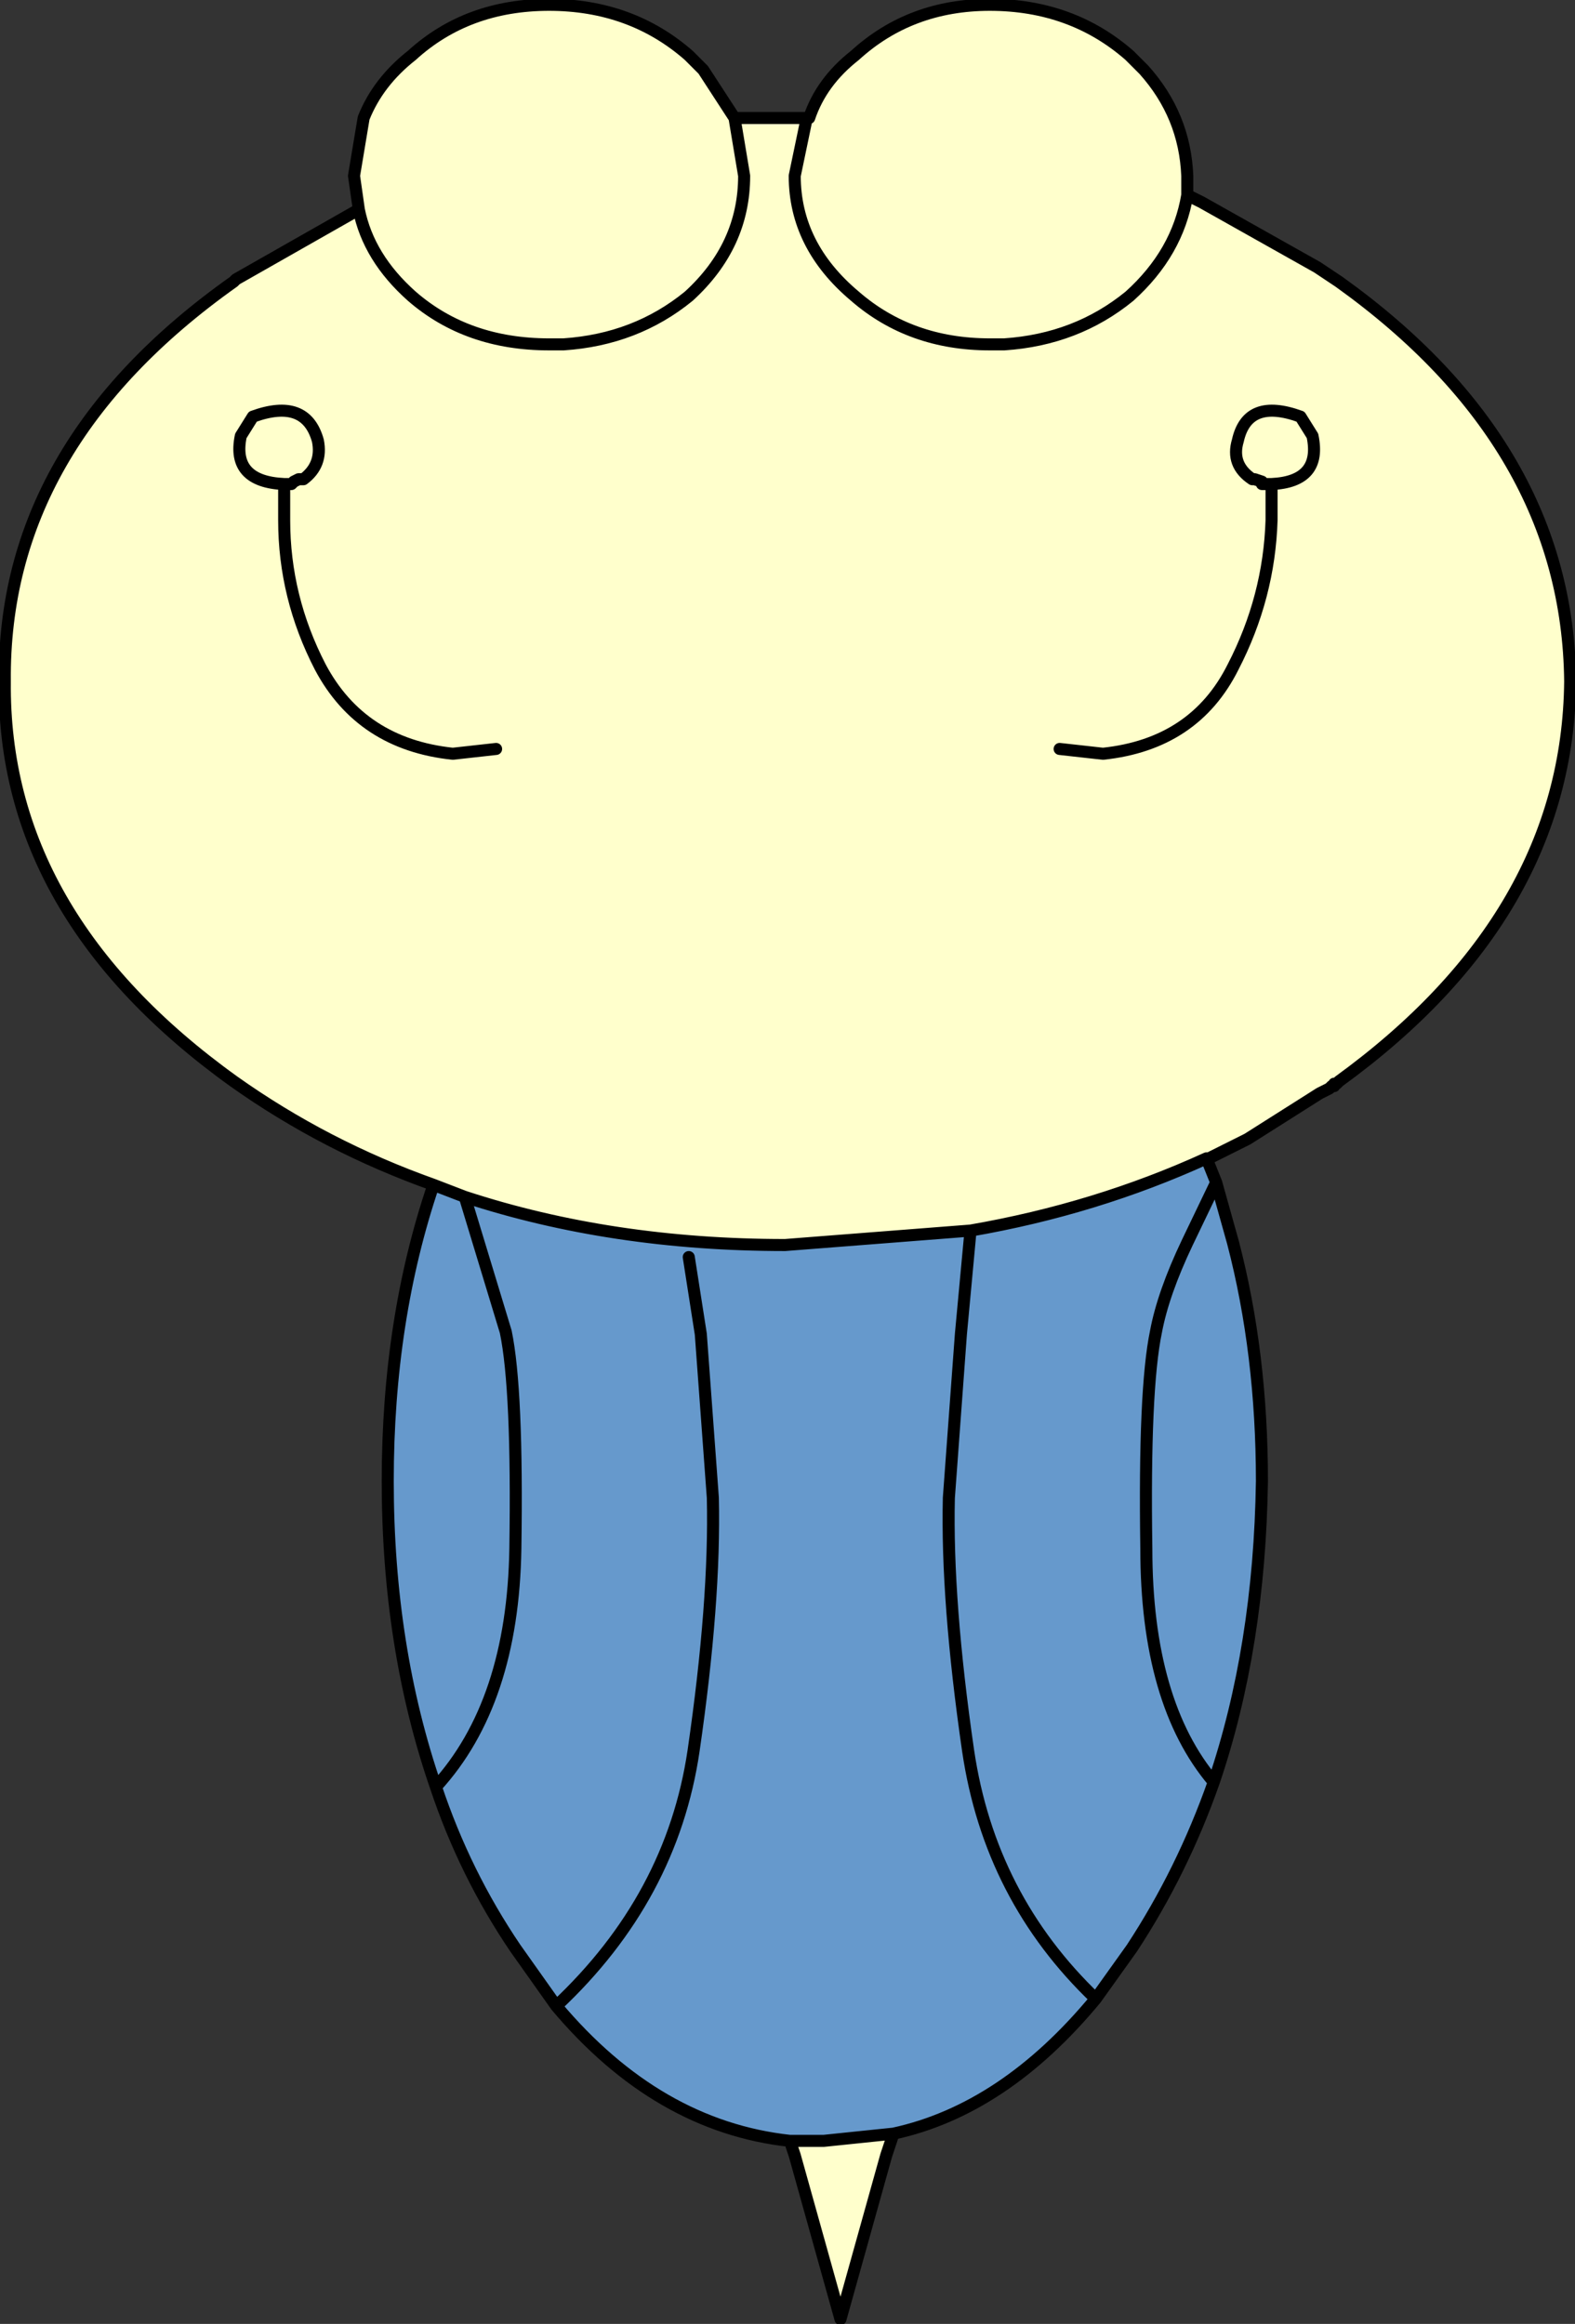 <?xml version="1.0" encoding="UTF-8" standalone="no"?>
<svg xmlns:xlink="http://www.w3.org/1999/xlink" height="48.25px" width="32.7px" xmlns="http://www.w3.org/2000/svg">
  <rect width="100%" height="100%" fill="#333333" stroke="none"/>
  <g transform="matrix(1.0, 0.0, 0.0, 1.0, 16.3, 24.65)">
    <path d="M10.1 -14.6 Q11.15 -14.65 10.95 -15.6 L10.7 -16.0 Q9.6 -16.4 9.4 -15.5 9.25 -15.0 9.7 -14.7 L9.75 -14.7 9.9 -14.65 9.9 -14.6 10.1 -14.6 10.1 -13.85 Q10.05 -12.25 9.3 -10.8 8.5 -9.2 6.6 -9.0 L5.7 -9.1 6.6 -9.0 Q8.5 -9.2 9.3 -10.8 10.05 -12.25 10.1 -13.85 L10.1 -14.6 9.9 -14.6 9.9 -14.65 9.75 -14.7 9.7 -14.7 Q9.25 -15.0 9.4 -15.5 9.6 -16.4 10.7 -16.0 L10.95 -15.6 Q11.15 -14.65 10.1 -14.6 M-7.3 -0.05 Q-9.55 -0.85 -11.45 -2.2 -16.25 -5.65 -16.2 -10.5 -16.25 -15.4 -11.45 -18.8 L-11.4 -18.85 -8.85 -20.3 -8.95 -21.0 -8.75 -22.2 Q-8.45 -22.95 -7.75 -23.5 -6.6 -24.55 -4.9 -24.55 -3.2 -24.55 -2.0 -23.5 L-1.7 -23.2 -1.05 -22.2 0.0 -22.2 0.45 -22.2 0.5 -22.2 Q0.75 -22.95 1.45 -23.5 2.6 -24.55 4.25 -24.55 5.95 -24.55 7.15 -23.5 L7.45 -23.2 Q8.3 -22.25 8.35 -21.0 L8.35 -20.6 8.65 -20.45 11.05 -19.1 11.5 -18.8 Q16.25 -15.4 16.3 -10.5 16.25 -5.65 11.5 -2.2 L11.45 -2.15 11.4 -2.15 11.4 -2.1 11.35 -2.1 11.3 -2.05 11.1 -1.95 9.6 -1.0 8.8 -0.6 8.75 -0.6 Q6.45 0.45 3.85 0.9 L0.0 1.2 Q-3.6 1.2 -6.65 0.2 L-7.3 -0.05 M2.25 19.65 L2.1 20.1 1.15 23.5 0.2 20.1 0.1 19.8 0.8 19.8 2.25 19.65 M8.35 -20.6 Q8.15 -19.4 7.15 -18.5 6.05 -17.6 4.55 -17.5 L4.25 -17.5 Q2.6 -17.5 1.45 -18.5 0.2 -19.55 0.2 -21.0 L0.45 -22.2 0.2 -21.0 Q0.2 -19.55 1.45 -18.5 2.6 -17.5 4.25 -17.5 L4.55 -17.5 Q6.05 -17.6 7.15 -18.5 8.15 -19.4 8.35 -20.6 M-10.4 -14.6 L-10.25 -14.6 -10.2 -14.65 -10.1 -14.7 -10.0 -14.7 Q-9.6 -15.0 -9.7 -15.5 -9.95 -16.4 -11.05 -16.0 L-11.3 -15.6 Q-11.5 -14.65 -10.4 -14.6 L-10.4 -13.85 Q-10.4 -12.25 -9.65 -10.8 -8.8 -9.2 -6.9 -9.0 L-6.0 -9.1 -6.9 -9.0 Q-8.8 -9.2 -9.65 -10.8 -10.4 -12.25 -10.4 -13.85 L-10.4 -14.6 Q-11.5 -14.65 -11.3 -15.6 L-11.05 -16.0 Q-9.95 -16.4 -9.7 -15.5 -9.6 -15.0 -10.0 -14.7 L-10.1 -14.7 -10.2 -14.65 -10.25 -14.6 -10.4 -14.6 M-1.05 -22.2 L-0.85 -21.0 Q-0.85 -19.55 -2.0 -18.5 -3.1 -17.6 -4.6 -17.5 L-4.9 -17.5 Q-6.6 -17.5 -7.75 -18.5 -8.65 -19.3 -8.85 -20.3 -8.65 -19.3 -7.75 -18.5 -6.6 -17.5 -4.9 -17.5 L-4.6 -17.5 Q-3.1 -17.6 -2.0 -18.5 -0.85 -19.55 -0.85 -21.0 L-1.05 -22.2" fill="#ffffcc" fill-rule="evenodd" stroke="none"/>
    <path d="M8.75 -0.6 L8.95 -0.1 9.3 1.15 Q9.9 3.45 9.9 6.1 9.85 9.55 8.9 12.35 8.25 14.2 7.2 15.8 L6.45 16.85 Q4.55 19.15 2.25 19.65 L0.8 19.8 0.1 19.8 Q-2.65 19.5 -4.75 17.0 L-5.6 15.8 Q-6.65 14.25 -7.25 12.45 -8.25 9.55 -8.25 6.1 -8.25 2.75 -7.3 -0.05 L-6.65 0.2 Q-3.6 1.2 0.0 1.2 L3.85 0.9 Q6.45 0.45 8.75 -0.6 M3.85 0.9 L3.65 3.05 3.4 6.45 Q3.35 8.6 3.8 11.7 4.25 14.75 6.45 16.85 4.25 14.75 3.8 11.7 3.35 8.6 3.4 6.45 L3.65 3.05 3.85 0.9 M8.9 12.35 Q7.5 10.7 7.5 7.5 7.45 4.2 7.7 3.0 7.85 2.2 8.35 1.15 L8.95 -0.1 8.35 1.15 Q7.85 2.2 7.7 3.0 7.45 4.2 7.5 7.5 7.5 10.7 8.9 12.35 M-7.25 12.45 Q-5.65 10.7 -5.6 7.5 -5.55 4.2 -5.8 3.0 L-6.65 0.2 -5.8 3.0 Q-5.55 4.2 -5.6 7.5 -5.65 10.7 -7.25 12.45 M-2.0 1.45 L-1.75 3.05 -1.5 6.45 Q-1.45 8.6 -1.9 11.7 -2.35 14.75 -4.75 17.0 -2.35 14.75 -1.9 11.7 -1.45 8.6 -1.5 6.45 L-1.75 3.05 -2.0 1.45" fill="#6699cc" fill-rule="evenodd" stroke="none"/>
    <path d="M5.7 -9.1 L6.6 -9.0 Q8.5 -9.2 9.3 -10.8 10.05 -12.25 10.1 -13.85 L10.1 -14.6 9.9 -14.6 9.9 -14.65 9.75 -14.7 9.7 -14.7 Q9.25 -15.0 9.4 -15.5 9.6 -16.4 10.7 -16.0 L10.95 -15.6 Q11.15 -14.65 10.1 -14.6 M-7.3 -0.05 Q-9.55 -0.85 -11.45 -2.2 -16.25 -5.65 -16.2 -10.5 -16.25 -15.4 -11.45 -18.8 L-11.4 -18.85 -8.85 -20.3 -8.95 -21.0 -8.75 -22.2 Q-8.45 -22.95 -7.75 -23.5 -6.6 -24.55 -4.9 -24.55 -3.2 -24.55 -2.0 -23.5 L-1.7 -23.2 -1.05 -22.2 0.0 -22.2 0.45 -22.2 0.5 -22.2 Q0.75 -22.95 1.45 -23.5 2.6 -24.55 4.25 -24.55 5.95 -24.55 7.15 -23.5 L7.45 -23.2 Q8.3 -22.25 8.35 -21.0 L8.35 -20.6 8.65 -20.45 11.05 -19.1 11.5 -18.8 Q16.25 -15.4 16.3 -10.5 16.25 -5.65 11.5 -2.2 L11.45 -2.15 11.4 -2.15 11.4 -2.1 11.35 -2.1 11.3 -2.05 11.1 -1.95 9.6 -1.0 8.8 -0.6 8.75 -0.6 8.95 -0.1 9.3 1.15 Q9.9 3.45 9.9 6.1 9.85 9.55 8.9 12.35 8.25 14.2 7.2 15.8 L6.45 16.85 Q4.55 19.15 2.25 19.65 L2.1 20.1 1.15 23.5 0.2 20.1 0.1 19.8 Q-2.65 19.5 -4.75 17.0 L-5.6 15.8 Q-6.65 14.25 -7.25 12.45 -8.25 9.55 -8.25 6.1 -8.25 2.75 -7.3 -0.05 L-6.65 0.2 Q-3.6 1.2 0.0 1.2 L3.85 0.9 Q6.45 0.45 8.75 -0.6 M0.45 -22.2 L0.2 -21.0 Q0.2 -19.55 1.45 -18.5 2.6 -17.5 4.25 -17.5 L4.55 -17.5 Q6.05 -17.6 7.15 -18.5 8.15 -19.4 8.35 -20.6 M8.95 -0.1 L8.35 1.15 Q7.85 2.2 7.7 3.0 7.45 4.2 7.5 7.5 7.5 10.7 8.9 12.35 M6.45 16.85 Q4.25 14.75 3.8 11.7 3.35 8.6 3.4 6.45 L3.65 3.05 3.85 0.9 M2.25 19.65 L0.8 19.8 0.1 19.8 M-8.85 -20.3 Q-8.65 -19.3 -7.75 -18.5 -6.6 -17.5 -4.9 -17.5 L-4.6 -17.5 Q-3.1 -17.6 -2.0 -18.5 -0.85 -19.55 -0.85 -21.0 L-1.05 -22.2 M-6.0 -9.1 L-6.9 -9.0 Q-8.8 -9.2 -9.65 -10.8 -10.4 -12.25 -10.4 -13.85 L-10.4 -14.6 Q-11.5 -14.65 -11.3 -15.6 L-11.05 -16.0 Q-9.95 -16.4 -9.7 -15.5 -9.6 -15.0 -10.0 -14.7 L-10.1 -14.7 -10.2 -14.65 -10.25 -14.6 -10.4 -14.6 M-4.75 17.0 Q-2.35 14.75 -1.9 11.7 -1.45 8.6 -1.5 6.45 L-1.75 3.05 -2.0 1.45 M-6.65 0.2 L-5.8 3.0 Q-5.55 4.2 -5.6 7.5 -5.65 10.7 -7.25 12.45" fill="none" stroke="#000000" stroke-linecap="round" stroke-linejoin="round" stroke-width="0.25"/>
  </g>
</svg>
